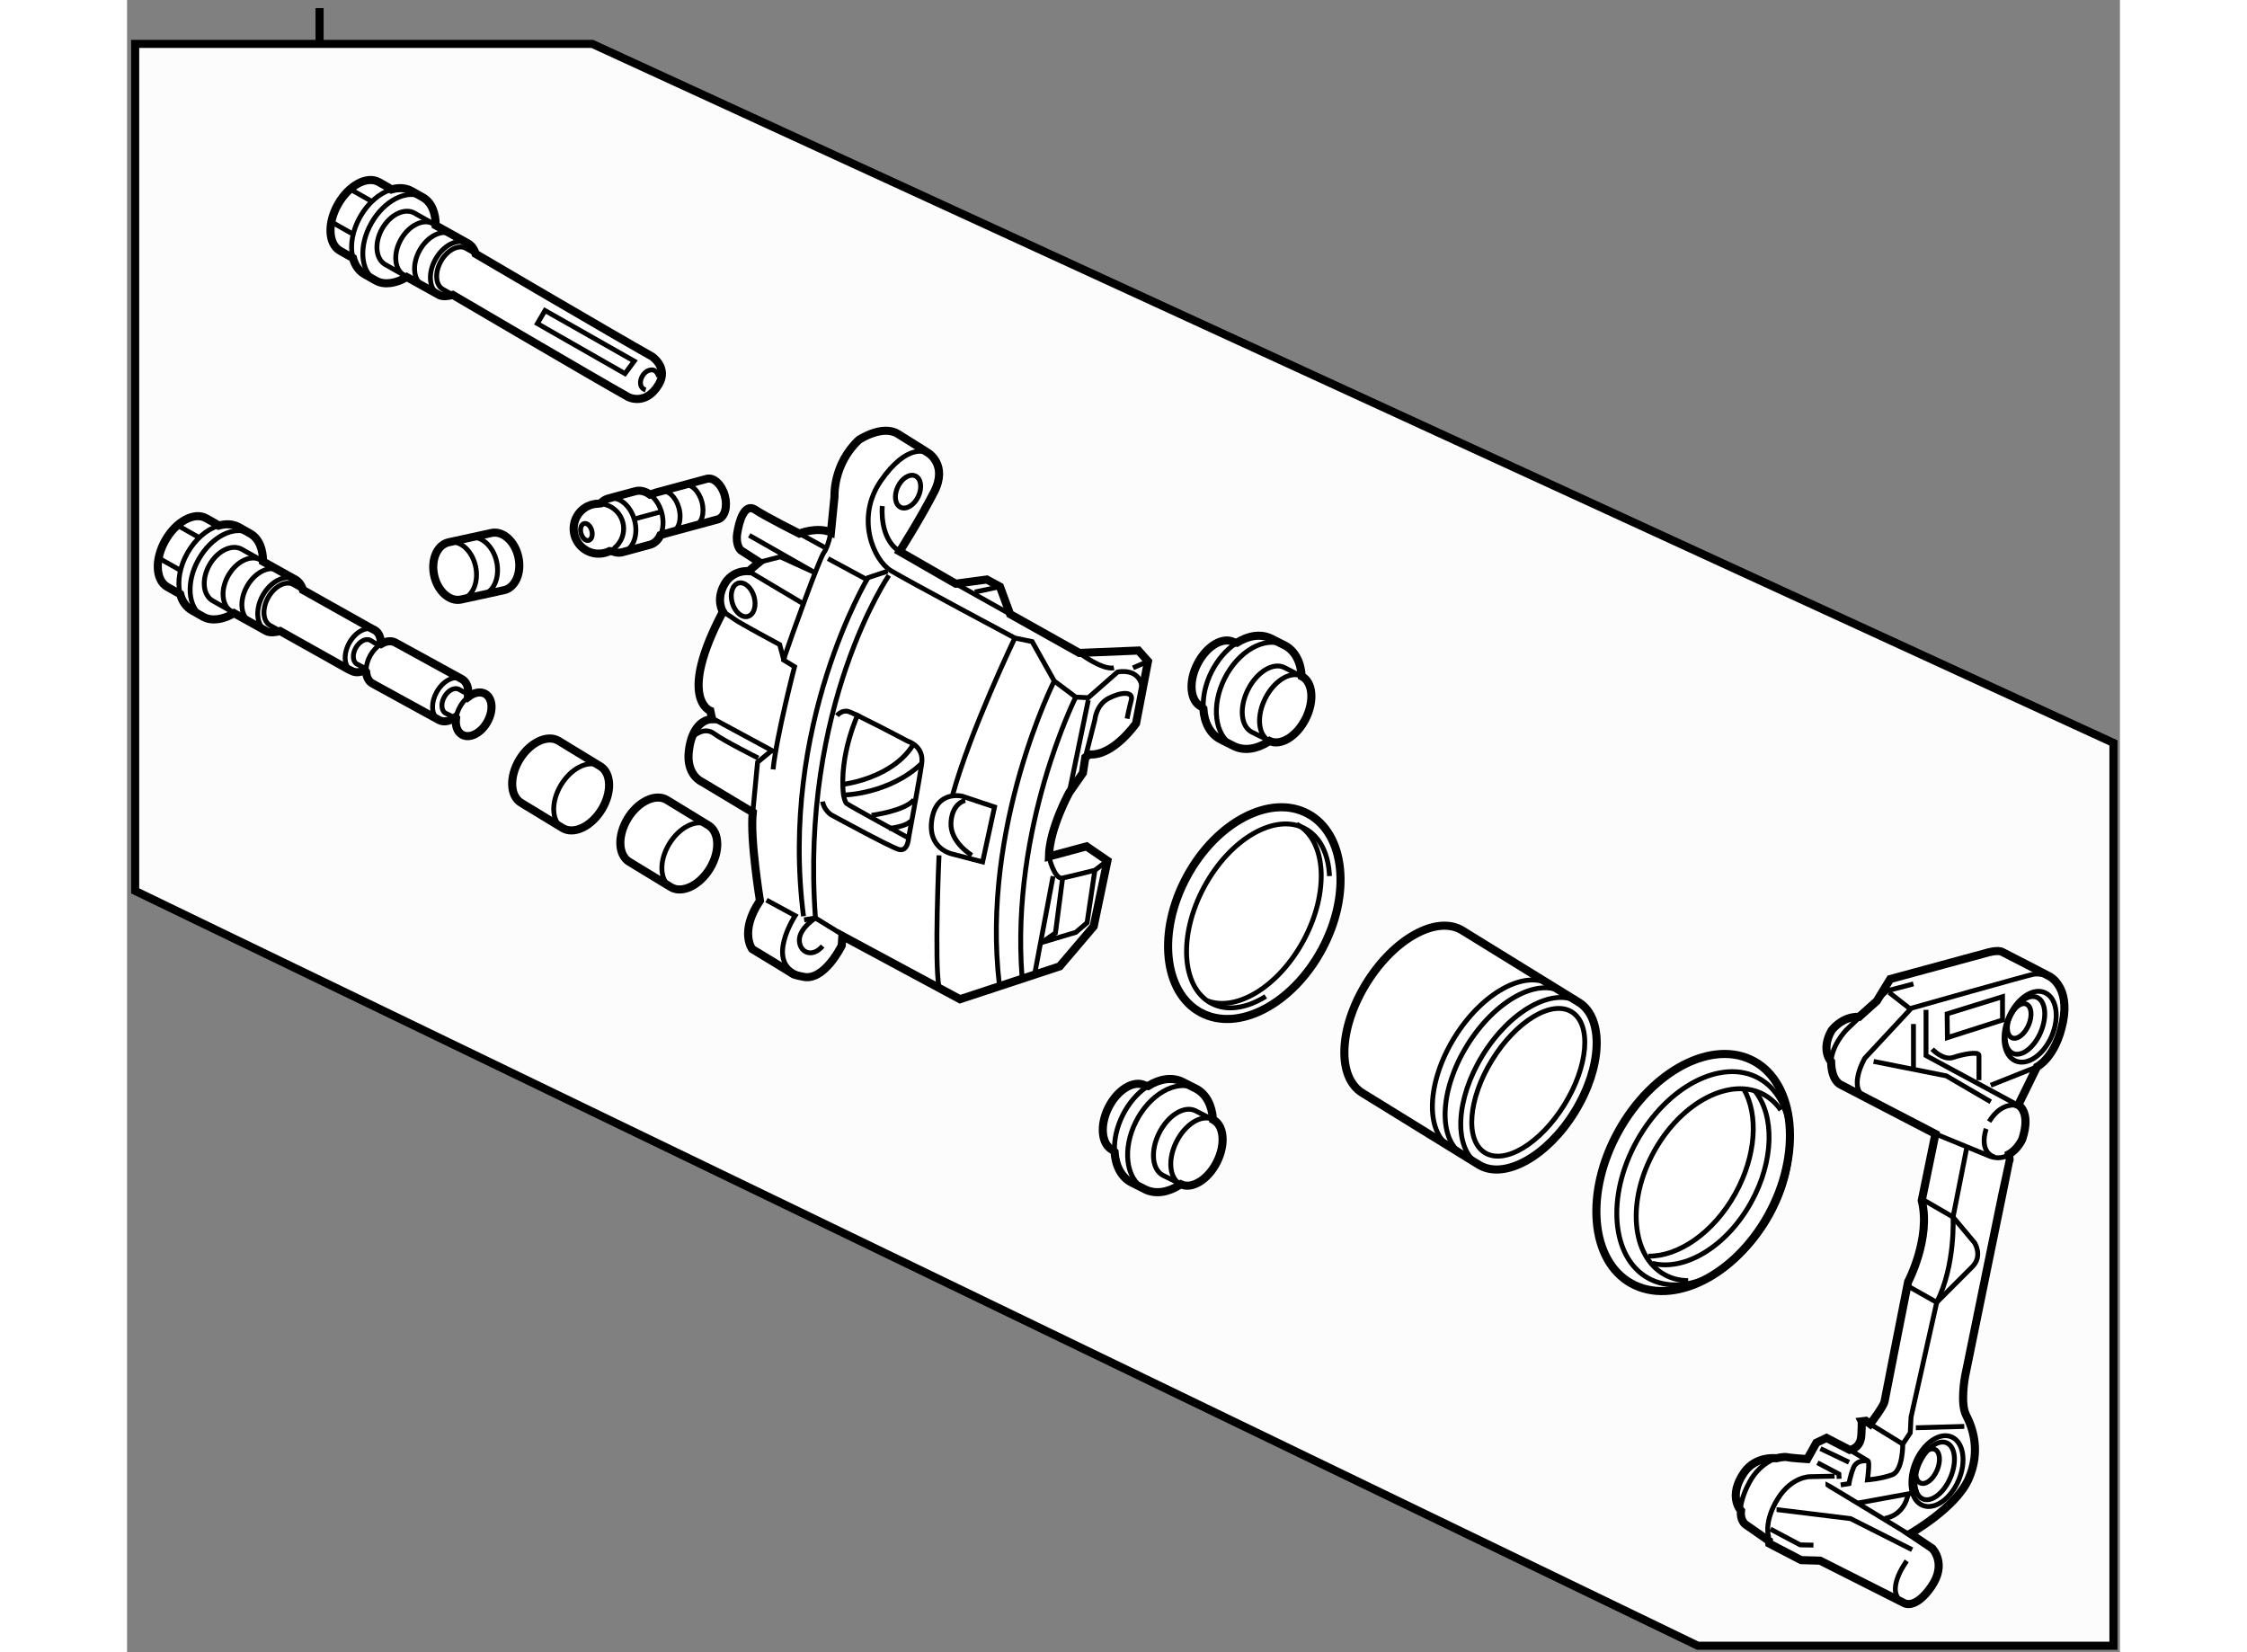 <?xml version="1.0" encoding="utf-8"?>
<!-- Generator: Adobe Illustrator 15.1.0, SVG Export Plug-In . SVG Version: 6.00 Build 0)  -->
<!DOCTYPE svg PUBLIC "-//W3C//DTD SVG 1.1//EN" "http://www.w3.org/Graphics/SVG/1.1/DTD/svg11.dtd">
<svg version="1.1" xmlns="http://www.w3.org/2000/svg" xmlns:xlink="http://www.w3.org/1999/xlink" x="0px" y="0px" width="244.8px"
	 height="180px" viewBox="9.521 76.876 123.06 102.024" enable-background="new 0 0 244.8 180" xml:space="preserve">
	
<rect x="9.521" y="76.876" width="123.06" height="102.024" fill="#808080" stroke="none"/>
	
<g><polygon fill="#FCFCFC" stroke="#000000" stroke-width="0.5" points="132.181,178.5 106.515,178.5 10.021,131.888 10.021,79.587 
			38.25,79.587 132.181,122.75 		"></polygon><line fill="#FCFCFC" stroke="#000000" stroke-width="0.5" x1="21.408" y1="79.424" x2="21.408" y2="77.376"></line></g><g><path fill="#FFFFFF" stroke="#000000" stroke-width="0.5" d="M32.021,109.787c0.707-0.154,1.451,0.514,1.664,1.487
			c0.212,0.979-0.188,1.894-0.897,2.047l-2.679,0.583c-0.695,0.122-1.417-0.539-1.625-1.498c-0.21-0.966,0.181-1.872,0.876-2.039
			L32.021,109.787z"></path><path fill="none" stroke="#000000" stroke-width="0.3" d="M29.421,110.354c0.693-0.119,1.414,0.54,1.622,1.497
			c0.206,0.95-0.167,1.84-0.838,2.032"></path><path fill="none" stroke="#000000" stroke-width="0.3" d="M30.679,110.078c0.707-0.154,1.451,0.514,1.664,1.49
			c0.212,0.976-0.188,1.893-0.896,2.046"></path></g><g><path fill="#FFFFFF" stroke="#000000" stroke-width="0.5" d="M110.866,151.913c-2.097,3.789-5.918,5.62-8.454,4.216
			c-2.536-1.403-2.892-5.611-0.796-9.398c2.098-3.787,5.851-5.719,8.387-4.315C112.54,143.818,112.963,148.127,110.866,151.913z"></path><ellipse transform="matrix(0.875 0.484 -0.484 0.875 85.843 -33.008)" fill="none" stroke="#000000" stroke-width="0.3" cx="106.812" cy="149.651" rx="4.723" ry="7.054"></ellipse><path fill="none" stroke="#000000" stroke-width="0.3" d="M105.919,155.955c-0.517-0.003-1.011-0.123-1.458-0.37
			c-2.055-1.137-2.343-4.547-0.645-7.613c1.699-3.067,4.74-4.633,6.793-3.496c0.416,0.231,0.76,0.554,1.028,0.947"></path><path fill="none" stroke="#000000" stroke-width="0.3" d="M110.029,144.228c1.231,1.515,1.201,4.319-0.22,6.887
			c-1.514,2.734-4.096,4.275-6.093,3.771"></path><path fill="none" stroke="#000000" stroke-width="0.3" d="M109.354,144.128c0.913,1.578,0.771,4.111-0.521,6.446
			c-1.337,2.417-3.507,3.9-5.372,3.868"></path></g><g><path fill="#FFFFFF" stroke="#000000" stroke-width="0.5" d="M99.208,138.795c1.522,0.997,1.396,3.994-0.295,6.737
			c-1.698,2.753-4.333,4.214-5.905,3.278l-7.213-4.448c-1.568-0.967-1.455-3.996,0.252-6.764c1.707-2.769,4.362-4.229,5.93-3.263
			L99.208,138.795z"></path><ellipse transform="matrix(0.851 0.525 -0.525 0.851 89.71 -29.056)" fill="none" stroke="#000000" stroke-width="0.3" cx="96.11" cy="143.721" rx="2.625" ry="5.108"></ellipse><path fill="none" stroke="#000000" stroke-width="0.3" d="M92.896,148.738c-1.478-1.023-1.338-3.99,0.337-6.709
			c1.688-2.736,4.305-4.196,5.879-3.293"></path><path fill="none" stroke="#000000" stroke-width="0.3" d="M92.016,148.199c-1.569-0.967-1.455-3.995,0.252-6.765
			s4.362-4.23,5.93-3.263"></path><path fill="none" stroke="#000000" stroke-width="0.3" d="M91.23,147.715c-1.568-0.966-1.455-3.995,0.252-6.765
			c1.708-2.769,4.363-4.229,5.93-3.263"></path></g><g><ellipse transform="matrix(0.88 0.475 -0.475 0.88 72.774 -21.603)" fill="#FFFFFF" stroke="#000000" stroke-width="0.5" cx="79.151" cy="133.259" rx="4.737" ry="6.973"></ellipse><path fill="none" stroke="#000000" stroke-width="0.3" d="M79.834,138.405c-1.183,0.738-2.413,0.937-3.38,0.414
			c-1.837-0.99-2.025-4.205-0.42-7.18c1.605-2.977,4.395-4.585,6.232-3.593c0.938,0.505,1.445,1.59,1.505,2.928"></path><path fill="none" stroke="#000000" stroke-width="0.3" d="M81.75,127.769c1.837,0.991,2.025,4.206,0.42,7.18
			c-1.519,2.817-4.101,4.41-5.93,3.73"></path></g><g><path fill="#FFFFFF" stroke="#000000" stroke-width="0.5" d="M25.238,116.623c0.298-0.168,0.612-0.204,0.86-0.063l4.106,2.252
			c0.305,0.176,0.433,0.576,0.369,1.028l0.032,0.059c0.346-0.261,0.736-0.345,1.033-0.178c0.461,0.263,0.521,1.041,0.127,1.736
			c-0.394,0.698-1.089,1.05-1.554,0.788c-0.311-0.175-0.439-0.581-0.374-1.039l-0.035-0.046c-0.347,0.259-0.736,0.339-1.038,0.168
			l-4.093-2.246c-0.235-0.133-0.365-0.395-0.387-0.713l-0.082-0.113c-0.288,0.152-0.586,0.179-0.84,0.036l-0.194-0.095
			c-2.264-1.269-4.197-2.354-4.197-2.354c-0.27,0.073-0.616,0.125-0.847,0.006l-1.996-1.109c-0.636,0.383-1.372,0.524-1.907,0.222
			l-0.692-0.393c-0.364-0.204-0.608-0.563-0.726-1.003l-0.217-0.12l-0.579-0.327c-0.732-0.416-0.789-1.7-0.126-2.87
			c0.662-1.172,1.792-1.786,2.525-1.371L15,109.212l0.181,0.12c0.446-0.13,0.886-0.108,1.254,0.1l0.693,0.392
			c0.54,0.305,0.793,0.973,0.788,1.725l1.994,1.112c0.234,0.134,0.392,0.362,0.469,0.644c0,0,1.965,1.104,4.256,2.39l0.177,0.088
			c0.249,0.146,0.379,0.443,0.381,0.796L25.238,116.623z"></path><path fill="none" stroke="#000000" stroke-width="0.3" d="M24.217,118.141l-0.497-0.256c-0.271-0.152-0.304-0.605-0.074-1.009
			c0.229-0.406,0.633-0.611,0.904-0.46l0.546,0.336"></path><path fill="none" stroke="#000000" stroke-width="0.3" d="M30.668,119.802l-0.649-0.356c-0.27-0.151-0.676,0.053-0.904,0.459
			c-0.229,0.404-0.197,0.857,0.074,1.012l0.553,0.274"></path><path fill="none" stroke="#000000" stroke-width="0.3" d="M20.38,113.303l-0.59-0.333c-0.461-0.262-1.156,0.094-1.551,0.791
			c-0.395,0.699-0.34,1.476,0.12,1.737l0.581,0.327"></path><path fill="none" stroke="#000000" stroke-width="0.3" d="M18.071,115.817c-0.572-0.365-0.646-1.331-0.162-2.189
			c0.479-0.844,1.325-1.276,1.93-1.004"></path><path fill="none" stroke="#000000" stroke-width="0.3" d="M18.131,111.654l-1.524-0.86c-0.608-0.345-1.504,0.089-2.001,0.968
			c-0.496,0.878-0.405,1.869,0.203,2.212l1.454,0.822"></path><path fill="none" stroke="#000000" stroke-width="0.3" d="M17.133,115.288c-0.608-0.343-0.699-1.335-0.202-2.214
			c0.496-0.877,1.393-1.31,2.001-0.967"></path><path fill="none" stroke="#000000" stroke-width="0.3" d="M15.971,114.632c-0.608-0.344-0.699-1.335-0.202-2.213
			c0.497-0.878,1.393-1.313,2-0.968"></path><path fill="none" stroke="#000000" stroke-width="0.3" d="M14.183,114.938c-0.919-0.563-1.033-2.126-0.242-3.525
			c0.786-1.39,2.169-2.101,3.125-1.623"></path><path fill="none" stroke="#000000" stroke-width="0.3" d="M15.138,109.347c-0.696,0.224-1.406,0.82-1.889,1.675
			c-0.475,0.841-0.625,1.739-0.468,2.447"></path><line fill="none" stroke="#000000" stroke-width="0.3" x1="12.729" y1="109.368" x2="13.966" y2="110.068"></line><line fill="none" stroke="#000000" stroke-width="0.3" x1="11.527" y1="111.366" x2="12.763" y2="112.065"></line><path fill="none" stroke="#000000" stroke-width="0.3" d="M23.301,118.251c-0.393-0.303-0.422-1.031-0.051-1.688
			c0.393-0.694,1.086-1.047,1.551-0.787"></path><path fill="none" stroke="#000000" stroke-width="0.3" d="M28.649,121.241c-0.347-0.323-0.357-1.017-0.002-1.644
			c0.382-0.676,1.049-1.027,1.513-0.808"></path><path fill="none" stroke="#000000" stroke-width="0.3" d="M29.854,121.115c0.04-0.199,0.115-0.407,0.229-0.607
			c0.121-0.214,0.271-0.396,0.433-0.537"></path><path fill="none" stroke="#000000" stroke-width="0.3" d="M24.282,118.227c0.009-0.279,0.095-0.587,0.261-0.881
			c0.165-0.291,0.383-0.521,0.615-0.673"></path></g><g><path fill="#FFFFFF" stroke="#000000" stroke-width="0.5" d="M38.759,124.202c0.674,0.433,0.707,1.614,0.071,2.66
			c-0.643,1.053-1.725,1.567-2.416,1.145l-2.566-1.561c-0.693-0.423-0.731-1.619-0.09-2.675c0.643-1.054,1.723-1.566,2.416-1.145
			L38.759,124.202z"></path><path fill="none" stroke="#000000" stroke-width="0.3" d="M36.263,127.895c-0.544-0.496-0.531-1.589,0.061-2.56
			c0.597-0.98,1.573-1.492,2.265-1.22"></path></g><g><path fill="#FFFFFF" stroke="#000000" stroke-width="0.5" d="M45.437,127.849c0.674,0.431,0.708,1.615,0.072,2.659
			c-0.643,1.055-1.725,1.566-2.416,1.146l-2.566-1.562c-0.692-0.423-0.731-1.619-0.09-2.675c0.643-1.053,1.723-1.565,2.416-1.145
			L45.437,127.849z"></path><path fill="none" stroke="#000000" stroke-width="0.3" d="M42.941,131.54c-0.544-0.496-0.531-1.587,0.062-2.56
			c0.596-0.98,1.573-1.493,2.265-1.222"></path></g><g><path fill="#FFFFFF" stroke="#000000" stroke-width="0.5" d="M71.565,149.905c-0.646-0.323-1.01-1.036-1.066-1.899l-0.129-0.122
			c-0.689-0.347-0.798-1.521-0.245-2.622c0.554-1.101,1.562-1.712,2.251-1.366l0.193,0.043c0.715-0.453,1.491-0.576,2.126-0.257
			l0.828,0.416c0.636,0.331,0.997,1.04,1.049,1.895l0.002,0.017c0.689,0.346,0.798,1.521,0.245,2.621
			c-0.55,1.093-1.547,1.703-2.235,1.372l-0.096,0.066c-0.704,0.441-1.467,0.562-2.095,0.255L71.565,149.905z"></path><path fill="none" stroke="#000000" stroke-width="0.3" d="M74.472,149.938c-0.603-0.405-0.676-1.518-0.149-2.565
			c0.531-1.055,1.479-1.66,2.163-1.403l-0.981-0.499c-0.689-0.348-1.698,0.265-2.251,1.366c-0.555,1.1-0.444,2.274,0.245,2.621
			L74.472,149.938z"></path><path fill="none" stroke="#000000" stroke-width="0.3" d="M72.329,150.289c-1.131-0.616-1.363-2.46-0.511-4.154
			c0.842-1.671,2.424-2.582,3.59-2.091"></path><path fill="none" stroke="#000000" stroke-width="0.3" d="M70.495,147.918c-0.025-0.683,0.14-1.451,0.512-2.192
			c0.375-0.741,0.894-1.335,1.46-1.721"></path></g><g><path fill="#FFFFFF" stroke="#000000" stroke-width="0.5" d="M77.046,122.535c-0.646-0.325-1.01-1.039-1.065-1.9l-0.13-0.124
			c-0.689-0.347-0.799-1.521-0.244-2.621c0.554-1.102,1.561-1.714,2.25-1.366l0.193,0.041c0.715-0.451,1.492-0.573,2.127-0.255
			l0.828,0.417c0.636,0.329,0.997,1.038,1.048,1.893l0.002,0.017c0.689,0.346,0.798,1.521,0.244,2.621
			c-0.55,1.093-1.546,1.703-2.234,1.374l-0.096,0.064c-0.705,0.441-1.467,0.563-2.096,0.255L77.046,122.535z"></path><path fill="none" stroke="#000000" stroke-width="0.3" d="M79.953,122.565c-0.602-0.404-0.675-1.518-0.149-2.563
			c0.532-1.057,1.48-1.661,2.164-1.404l-0.981-0.501c-0.689-0.347-1.698,0.265-2.251,1.367c-0.555,1.102-0.444,2.274,0.245,2.622
			L79.953,122.565z"></path><path fill="none" stroke="#000000" stroke-width="0.3" d="M77.81,122.917c-1.131-0.618-1.363-2.461-0.511-4.157
			c0.841-1.669,2.424-2.579,3.59-2.088"></path><path fill="none" stroke="#000000" stroke-width="0.3" d="M75.976,120.545c-0.025-0.683,0.141-1.451,0.513-2.191
			c0.374-0.741,0.894-1.335,1.459-1.722"></path></g><g><path fill="#FFFFFF" stroke="#000000" stroke-width="0.5" d="M40.469,101.392c-2.265-1.271-10.833-6.305-10.833-6.305
			c-0.27,0.073-0.617,0.126-0.847,0.006l-1.996-1.11c-0.637,0.384-1.372,0.524-1.907,0.223l-0.693-0.392
			c-0.363-0.206-0.608-0.563-0.725-1.005l-0.217-0.12l-0.579-0.328c-0.733-0.413-0.79-1.698-0.127-2.869
			c0.662-1.171,1.792-1.785,2.525-1.372l0.592,0.335l0.182,0.122c0.446-0.133,0.885-0.11,1.254,0.098l0.692,0.391
			c0.54,0.306,0.793,0.972,0.788,1.726l1.994,1.112c0.234,0.134,0.392,0.362,0.469,0.645c0,0,8.602,5.053,10.893,6.338
			c0,0,1.043,0.687,0.415,1.733C41.544,101.963,40.469,101.392,40.469,101.392z"></path><path fill="none" stroke="#000000" stroke-width="0.3" d="M31.044,92.546l-0.591-0.334c-0.461-0.26-1.155,0.095-1.551,0.792
			c-0.394,0.698-0.34,1.476,0.121,1.737l0.58,0.327"></path><path fill="none" stroke="#000000" stroke-width="0.3" d="M28.734,95.061c-0.572-0.365-0.647-1.331-0.161-2.188
			c0.477-0.845,1.325-1.278,1.93-1.004"></path><path fill="none" stroke="#000000" stroke-width="0.3" d="M28.794,90.897l-1.523-0.861c-0.608-0.344-1.504,0.089-2.001,0.968
			c-0.496,0.879-0.405,1.869,0.203,2.214l1.455,0.821"></path><path fill="none" stroke="#000000" stroke-width="0.3" d="M27.796,94.531c-0.607-0.344-0.698-1.334-0.201-2.212
			c0.496-0.88,1.392-1.313,2.001-0.968"></path><path fill="none" stroke="#000000" stroke-width="0.3" d="M26.635,93.874c-0.609-0.344-0.7-1.334-0.203-2.212
			c0.497-0.879,1.393-1.312,2-0.968"></path><path fill="none" stroke="#000000" stroke-width="0.3" d="M24.847,94.181c-0.92-0.563-1.033-2.126-0.241-3.525
			c0.785-1.39,2.168-2.1,3.124-1.622"></path><path fill="none" stroke="#000000" stroke-width="0.3" d="M25.802,88.59c-0.696,0.222-1.406,0.819-1.889,1.673
			c-0.476,0.841-0.625,1.74-0.468,2.447"></path><line fill="none" stroke="#000000" stroke-width="0.3" x1="23.392" y1="88.61" x2="24.63" y2="89.31"></line><line fill="none" stroke="#000000" stroke-width="0.3" x1="22.19" y1="90.609" x2="23.426" y2="91.309"></line><polygon fill="none" stroke="#000000" stroke-width="0.3" points="35.329,96.051 40.838,99.175 40.268,99.947 34.858,96.857 		"></polygon><path fill="none" stroke="#000000" stroke-width="0.3" d="M42.35,100.149c0,0-0.101-0.572-0.604-0.403
			c-0.504,0.168-0.772,1.041-0.202,1.209"></path></g><g><path fill="#FFFFFF" stroke="#000000" stroke-width="0.5" d="M57.227,110.928l3.465,1.991l1.919-0.258l0.811,0.441l0.627,1.696
			l4.276,2.397l3.649-0.148l0.59,0.664l-0.737,3.834c0,0-1.401,2.027-2.876,1.916l-0.258,0.185l-0.147,0.959l-0.848,1.216
			c0,0-1.217,2.212-1.253,3.944l2.323-0.626l1.29,0.885l-0.848,4.056l-2.101,2.47l-6.156,2.027l-7.262-3.907l-0.037,0.589
			c0,0-1.107,2.286-2.435,1.918c0,0-0.48-0.074-0.627-0.185c-0.147-0.11-2.47-1.512-2.47-1.512s-0.81-1.069,0.479-2.986
			c0,0-0.626-3.833-0.442-5.455l-3.134-1.881c0,0-0.997-0.406-0.813-1.917c0.185-1.512,0.922-1.953,1.438-1.953l-0.111-0.517
			c0,0-2.065-0.738,0.774-6.12c0,0-0.443-0.7,0.074-1.659c0.517-0.958,1.512-0.848,1.512-0.848l0.663-0.553l-1.143-0.737
			c0,0-0.332-0.296-0.222-1.032c0.111-0.737,0.442-1.918,1.106-1.476c0.664,0.443,2.729,1.476,2.729,1.476s1.105-0.442,1.953-0.073
			l0.221-2.213c0,0-0.111-1.99,1.512-3.503c0,0,1.438-0.957,2.397-0.367c0.958,0.589,1.88,1.18,1.88,1.18s1.217,0.736,0.369,2.396
			C58.517,108.9,57.227,110.928,57.227,110.928z"></path><path fill="none" stroke="#000000" stroke-width="0.3" d="M56.158,108.125c0,0-0.219,1.993,1.069,2.803"></path><path fill="none" stroke="#000000" stroke-width="0.3" d="M58.849,104.809c0,0-1.142-0.591-2.764,1.732
			c-1.623,2.322-0.443,4.939,0.59,5.566c1.032,0.627,7.667,4.166,7.667,4.166l1.069,0.221l1.364,2.433l1.328,0.996l0.774,0.036
			l1.806-1.585c0,0,1.29-0.295,1.511,0.886"></path><path fill="none" stroke="#000000" stroke-width="0.3" d="M68.326,117.196c0,0,1.399,1.067,2.135,0.919"></path><line fill="none" stroke="#000000" stroke-width="0.3" x1="71.64" y1="118.115" x2="72.565" y2="117.712"></line><line fill="none" stroke="#000000" stroke-width="0.3" x1="60.692" y1="112.919" x2="64.05" y2="114.799"></line><line fill="none" stroke="#000000" stroke-width="0.3" x1="63.422" y1="113.103" x2="61.871" y2="113.435"></line><path fill="none" stroke="#000000" stroke-width="0.3" d="M56.489,112.146l-1.217,0.405c0,0-5.493,9.105-3.98,20.902"></path><path fill="none" stroke="#000000" stroke-width="0.3" d="M64.341,116.273c0,0-2.728,5.678-3.834,9.66"></path><path fill="none" stroke="#000000" stroke-width="0.3" d="M59.659,129.692c0,0-0.295,6.673,0,8.148"></path><path fill="none" stroke="#000000" stroke-width="0.3" d="M63.088,126.706l-0.737,3.392l-1.843-0.479c0,0-1.585-0.294-1.291-2.138
			c0.295-1.844,1.88-1.438,1.88-1.438L63.088,126.706z"></path><path fill="none" stroke="#000000" stroke-width="0.3" d="M61.282,126.301c0,0-0.811,0.148-0.884,1.363
			c-0.075,1.218,1.289,2.028,1.289,2.028"></path><path fill="none" stroke="#000000" stroke-width="0.3" d="M53.356,121.066c0,0,0.294-0.369,0.7-0.258
			c0.406,0.109,3.687,1.844,3.687,1.844s0.996,0.294,0.849,1.364c-0.149,1.068-0.812,4.606-0.812,4.606s-0.037,0.886-0.626,0.702
			c-0.589-0.186-4.166-2.14-4.166-2.14s-0.442-0.294-0.517-0.811"></path><path fill="none" stroke="#000000" stroke-width="0.3" d="M54.683,120.918c0,0-1.216,2.545-0.921,5.052
			c0,0,0.073,0.405,0.184,0.516c0.111,0.111,3.834,2.138,3.834,2.138"></path><path fill="none" stroke="#000000" stroke-width="0.3" d="M53.761,125.306c0,0,3.06-0.369,4.313-2.469"></path><path fill="none" stroke="#000000" stroke-width="0.3" d="M53.761,125.97c0,0,2.802-0.036,4.83-1.953"></path><path fill="none" stroke="#000000" stroke-width="0.3" d="M55.494,127.222c0,0,2.026-0.257,2.617-0.957"></path><path fill="none" stroke="#000000" stroke-width="0.3" d="M56.563,128.033c0,0,1.106-0.11,1.364-0.479"></path><path fill="none" stroke="#000000" stroke-width="0.3" d="M66.774,118.927c0,0-4.534,8.996-3.391,18.729"></path><path fill="none" stroke="#000000" stroke-width="0.3" d="M68.102,119.923c0,0-4.018,8-3.318,17.254"></path><path fill="none" stroke="#000000" stroke-width="0.3" d="M66.445,129.766c0,0,0.329,1.439,0.846,1.328
			c0.517-0.11,1.991-0.479,1.991-0.479l0.776-0.59"></path><polyline fill="none" stroke="#000000" stroke-width="0.3" points="67.291,131.094 66.848,134.486 66,135.076 68.102,134.449 
			68.802,133.858 69.282,130.614 		"></polyline><line fill="none" stroke="#000000" stroke-width="0.3" x1="66.701" y1="130.983" x2="65.558" y2="137.067"></line><path fill="none" stroke="#000000" stroke-width="0.3" d="M68.693,123.646l0.59-2.322c0,0,0.073-0.921,0.847-1.326
			c0.774-0.405,1.548-0.441,1.401,0.11c-0.147,0.552-0.258,1.144-0.258,1.144"></path><line fill="none" stroke="#000000" stroke-width="0.3" x1="68.877" y1="120.108" x2="67.698" y2="125.821"></line><path fill="none" stroke="#000000" stroke-width="0.3" d="M49.006,132.458l1.77,0.96c0,0-1.916,2.912,0.259,3.649"></path><path fill="none" stroke="#000000" stroke-width="0.3" d="M51.329,133.675l0.699-0.111c-0.958-13.123,4.535-21.16,4.535-21.16"></path><path fill="none" stroke="#000000" stroke-width="0.3" d="M53.946,134.745l-1.918-1.182c0,0-0.993,0.627-0.993,1.365
			s0.773,1.142,1.437,0.368"></path><polyline fill="none" stroke="#000000" stroke-width="0.3" points="48.159,127.039 48.455,123.942 49.303,123.242 		"></polyline><path fill="none" stroke="#000000" stroke-width="0.3" d="M52.987,109.749c0,0-0.183,0.923-0.441,1.255
			c-0.257,0.332-1.99,5.123-2.396,6.341l-0.074,0.294l0.663,0.406c0,0-1.106,4.239-1.327,6.341"></path><line fill="none" stroke="#000000" stroke-width="0.3" x1="45.763" y1="121.288" x2="49.45" y2="123.279"></line><path fill="none" stroke="#000000" stroke-width="0.3" d="M44.51,122.32c0,0,0.663-0.591,1.253-0.148
			c0.591,0.443,2.729,1.513,2.729,1.513"></path><path fill="none" stroke="#000000" stroke-width="0.3" d="M46.315,114.651c0,0,0.444,0.261,0.739,0.481
			c0.295,0.221,2.765,1.548,2.765,1.548l0.258,0.958"></path><line fill="none" stroke="#000000" stroke-width="0.3" x1="47.9" y1="112.145" x2="51.183" y2="114.101"></line><polyline fill="none" stroke="#000000" stroke-width="0.3" points="48.563,111.592 49.855,111.26 51.957,112.22 47.939,109.934 		
			"></polyline><line fill="none" stroke="#000000" stroke-width="0.3" x1="51.034" y1="109.822" x2="52.584" y2="110.671"></line><line fill="none" stroke="#000000" stroke-width="0.3" x1="52.805" y1="111.371" x2="55.128" y2="112.624"></line><ellipse transform="matrix(0.905 0.426 -0.426 0.905 51.191 -14.37)" fill="none" stroke="#000000" stroke-width="0.3" cx="57.708" cy="107.207" rx="0.7" ry="1.07"></ellipse><ellipse transform="matrix(0.961 -0.277 0.277 0.961 -29.669 17.604)" fill="none" stroke="#000000" stroke-width="0.3" cx="47.533" cy="113.916" rx="0.7" ry="1.069"></ellipse></g><g><path fill="#FFFFFF" stroke="#000000" stroke-width="0.5" d="M38.605,107.978c-0.121,0.004-0.244,0.021-0.368,0.054
			c-0.822,0.224-1.307,1.071-1.085,1.892c0.224,0.824,1.069,1.311,1.892,1.086c0.097-0.025,0.19-0.062,0.276-0.104l0.19,0.02
			c0.178,0.072,0.362,0.096,0.543,0.063l0.473-0.126l1.275-0.346c0.291-0.078,0.518-0.298,0.657-0.597l0.299-0.093l3.235-0.877
			c0.432-0.118,0.627-0.773,0.44-1.464c-0.187-0.691-0.688-1.158-1.12-1.041l-3.117,0.844l-0.39,0.126
			c-0.279-0.204-0.599-0.289-0.9-0.205l-1.206,0.324l-0.493,0.134c-0.172,0.053-0.322,0.155-0.442,0.291L38.605,107.978z"></path><path fill="none" stroke="#000000" stroke-width="0.3" d="M38.799,107.986c0.616,0.063,1.159,0.497,1.332,1.131
			c0.17,0.629-0.074,1.273-0.567,1.64"></path><path fill="none" stroke="#000000" stroke-width="0.3" d="M39.251,107.657c0.646-0.158,1.361,0.437,1.607,1.338
			c0.235,0.871-0.05,1.713-0.639,1.944"></path><path fill="none" stroke="#000000" stroke-width="0.3" d="M42.496,109.832c0.143-0.36,0.167-0.821,0.04-1.291
			c-0.121-0.446-0.357-0.817-0.643-1.06"></path><path fill="none" stroke="#000000" stroke-width="0.3" d="M42.48,107.213c0.432-0.118,0.932,0.348,1.12,1.039
			c0.187,0.692-0.011,1.349-0.442,1.464"></path><path fill="none" stroke="#000000" stroke-width="0.3" d="M43.897,106.828c0.432-0.117,0.932,0.35,1.119,1.041
			c0.187,0.692-0.009,1.347-0.44,1.464"></path><line fill="none" stroke="#000000" stroke-width="0.3" x1="40.958" y1="108.893" x2="42.517" y2="108.471"></line><path fill="none" stroke="#000000" stroke-width="0.3" d="M38.217,109.637c0.078,0.286-0.008,0.56-0.191,0.607
			c-0.184,0.051-0.394-0.142-0.472-0.428c-0.079-0.289,0.007-0.561,0.189-0.61C37.928,109.158,38.139,109.35,38.217,109.637z"></path></g>



	
<g><path fill="#FFFFFF" stroke="#000000" stroke-width="0.5" d="M117.569,138.688l0.825-1.354l6.01-1.633c0,0,0.611-0.183,0.893-0.05
			c0.281,0.132,2.939,1.518,2.939,1.518s1.271,0.627,0.825,2.824c-0.446,2.196-1.602,2.758-1.602,2.758l-1.156,2.36
			c0,0,0.81,0.396,0.247,2.113c0,0-0.279,0.628-0.824,0.926c0,0,0.064,0.347,0.032,0.396c-0.032,0.05-2.74,13.323-2.74,13.323
			s-0.314,1.668,0.066,2.396c0.379,0.726,0.941,2.212,0.133,3.979c-0.812,1.767-3.585,3.335-3.585,3.335l1.354,0.908
			c0,0,0.942,0.925-0.049,2.361c-0.992,1.437-1.669,1.024-1.669,1.024l-5.201-2.625l-1.172-0.034l-1.965-1.023l-0.017-0.165
			l-1.469-1.023c0,0-0.33-0.248-0.264-0.842c0,0-0.838-0.878,0.198-2.362c0.727-1.039,1.981-0.874,1.981-0.874
			s0.479-0.116,0.678-0.067c0.197,0.051,1.238,0.117,1.238,0.117l0.562-1.008l0.627-0.297l1.437,0.741c0,0,0.662-0.082,0.711-0.891
			s0.017-0.875,0.017-0.875l0.264-0.032l0.265,0.198c0,0,0.841-1.091,0.891-1.404c0.051-0.313,1.453-7.38,1.453-7.38
			s1.421-2.691,0.842-5.02l0.843-4.111l-5.813-3.021c0,0-0.609-0.198-0.626-1.437c0,0-0.66-0.693,0.017-1.916
			c0,0,0.628-0.891,1.717-0.857L117.569,138.688z"></path><path fill="none" stroke="#000000" stroke-width="0.3" d="M119.831,137.632l-1.634,0.429l-2.493,2.394
			c0,0-1.073,1.074-0.958,2.279"></path><line fill="none" stroke="#000000" stroke-width="0.3" x1="118.329" y1="138.16" x2="119.552" y2="139.116"></line><path fill="none" stroke="#000000" stroke-width="0.3" d="M128.137,137.135c0,0-0.513-0.164-0.892-0.099
			c-0.38,0.066-7.546,2.097-7.546,2.097l-2.874,3.09c0,0-1.105,1.881,0.084,2.442"></path><polyline fill="none" stroke="#000000" stroke-width="0.3" points="117.371,142.42 121.862,143.311 124.603,144.913 		"></polyline><path fill="none" stroke="#000000" stroke-width="0.3" d="M121.186,146.895l3.302,1.354c0,0,0.811,0.412,1.536-0.297"></path><line fill="none" stroke="#000000" stroke-width="0.3" x1="119.831" y1="140.108" x2="119.831" y2="142.898"></line><path fill="none" stroke="#000000" stroke-width="0.3" d="M120.606,139.232v2.824l5.779,3.12c0,0-1.022-0.429-1.883,0.959"></path><path fill="none" stroke="#000000" stroke-width="0.3" d="M124.323,146.58c0,0-0.514,1.404,0.527,1.751"></path><polygon fill="none" stroke="#000000" stroke-width="0.3" points="121.911,139.48 125.33,138.423 125.33,139.861 121.928,140.949 
					"></polygon><path fill="none" stroke="#000000" stroke-width="0.3" d="M120.987,141.66c0,0,0.676,0.727,1.304,0.513
			c0.629-0.216,1.585-0.381,1.585-0.133s0,1.536,0,1.536"></path><line fill="none" stroke="#000000" stroke-width="0.3" x1="124.603" y1="143.89" x2="127.46" y2="142.751"></line><ellipse transform="matrix(0.92 0.391 -0.391 0.92 75.189 -34.097)" fill="none" stroke="#000000" stroke-width="0.3" cx="121.404" cy="167.766" rx="1.452" ry="2.295"></ellipse><ellipse transform="matrix(0.921 0.39 -0.39 0.921 75.024 -33.953)" fill="none" stroke="#000000" stroke-width="0.3" cx="121.081" cy="167.682" rx="1.057" ry="1.882"></ellipse><path fill="none" stroke="#000000" stroke-width="0.3" d="M123.134,147.686l-0.858,4.344c0,0,0.163,2.956-1.008,5.268
			l-1.586,7.082l-0.049,0.975l-0.462,0.693c0,0,0.017,1.65-0.66,1.898c-0.678,0.247-1.519,0.313-1.519,0.313
			s0.148-1.105,0.032-1.172c-0.115-0.065-1.123-0.678-1.123-0.678"></path><path fill="none" stroke="#000000" stroke-width="0.3" d="M117.024,167.087c0,0-0.678-0.115-0.893,0.412
			c-0.215,0.529-0.28,0.991-0.28,0.991l-0.512,0.082"></path><line fill="none" stroke="#000000" stroke-width="0.3" x1="117.157" y1="164.81" x2="119.171" y2="166.047"></line><path fill="none" stroke="#000000" stroke-width="0.3" d="M119.979,165.04c0.065,0,2.99-0.083,2.99-0.083"></path><line fill="none" stroke="#000000" stroke-width="0.3" x1="114.086" y1="166.327" x2="115.852" y2="167.17"></line><polyline fill="none" stroke="#000000" stroke-width="0.3" points="113.903,167.202 115.225,167.896 115.242,168.192 		"></polyline><path fill="none" stroke="#000000" stroke-width="0.3" d="M111.36,166.923c0,0-1.007,0.279-1.65,1.468
			c-0.644,1.19-0.661,2.048-0.43,2.396"></path><path fill="none" stroke="#000000" stroke-width="0.3" d="M114.961,168.028l-1.52,0.033c0,0-1.122-0.017-1.981,1.354
			c-0.859,1.371-0.627,2.378-0.512,2.46"></path><polyline fill="none" stroke="#000000" stroke-width="0.3" points="110.998,171.298 112.831,172.271 113.655,172.288 		"></polyline><path fill="none" stroke="#000000" stroke-width="0.3" d="M111.377,170.093c0.05,0,4.574,0.56,4.574,0.56l3.798,1.916"></path><path fill="none" stroke="#000000" stroke-width="0.3" d="M119.419,173.263c0,0-1.487,1.966-0.149,2.609"></path><path fill="none" stroke="#000000" stroke-width="0.3" d="M114.399,168.506c0.049,0,6.374,3.865,6.374,3.865"></path><line fill="none" stroke="#000000" stroke-width="0.3" x1="116.363" y1="169.696" x2="120.161" y2="169.003"></line><path fill="none" stroke="#000000" stroke-width="0.3" d="M118.048,170.637c0,0,1.222-0.099,1.47-1.585"></path><path fill="none" stroke="#000000" stroke-width="0.3" d="M120.479,150.988l1.796,1.041l1.327,1.585c0,0,0.531,0.815-0.142,1.49
			c-0.674,0.675-2.193,2.192-2.193,2.192l-1.745-0.986"></path><ellipse transform="matrix(0.92 0.391 -0.391 0.92 75.085 -33.884)" fill="none" stroke="#000000" stroke-width="0.3" cx="120.765" cy="167.476" rx="0.634" ry="1.129"></ellipse><ellipse transform="matrix(0.921 0.391 -0.391 0.921 64.83 -38.486)" fill="none" stroke="#000000" stroke-width="0.3" cx="127.045" cy="140.161" rx="1.453" ry="2.294"></ellipse><ellipse transform="matrix(0.921 0.391 -0.391 0.921 64.776 -38.368)" fill="none" stroke="#000000" stroke-width="0.3" cx="126.723" cy="140.078" rx="1.058" ry="1.882"></ellipse><ellipse transform="matrix(0.921 0.39 -0.39 0.921 64.49 -38.199)" fill="none" stroke="#000000" stroke-width="0.3" cx="126.406" cy="139.871" rx="0.634" ry="1.13"></ellipse></g>


</svg>